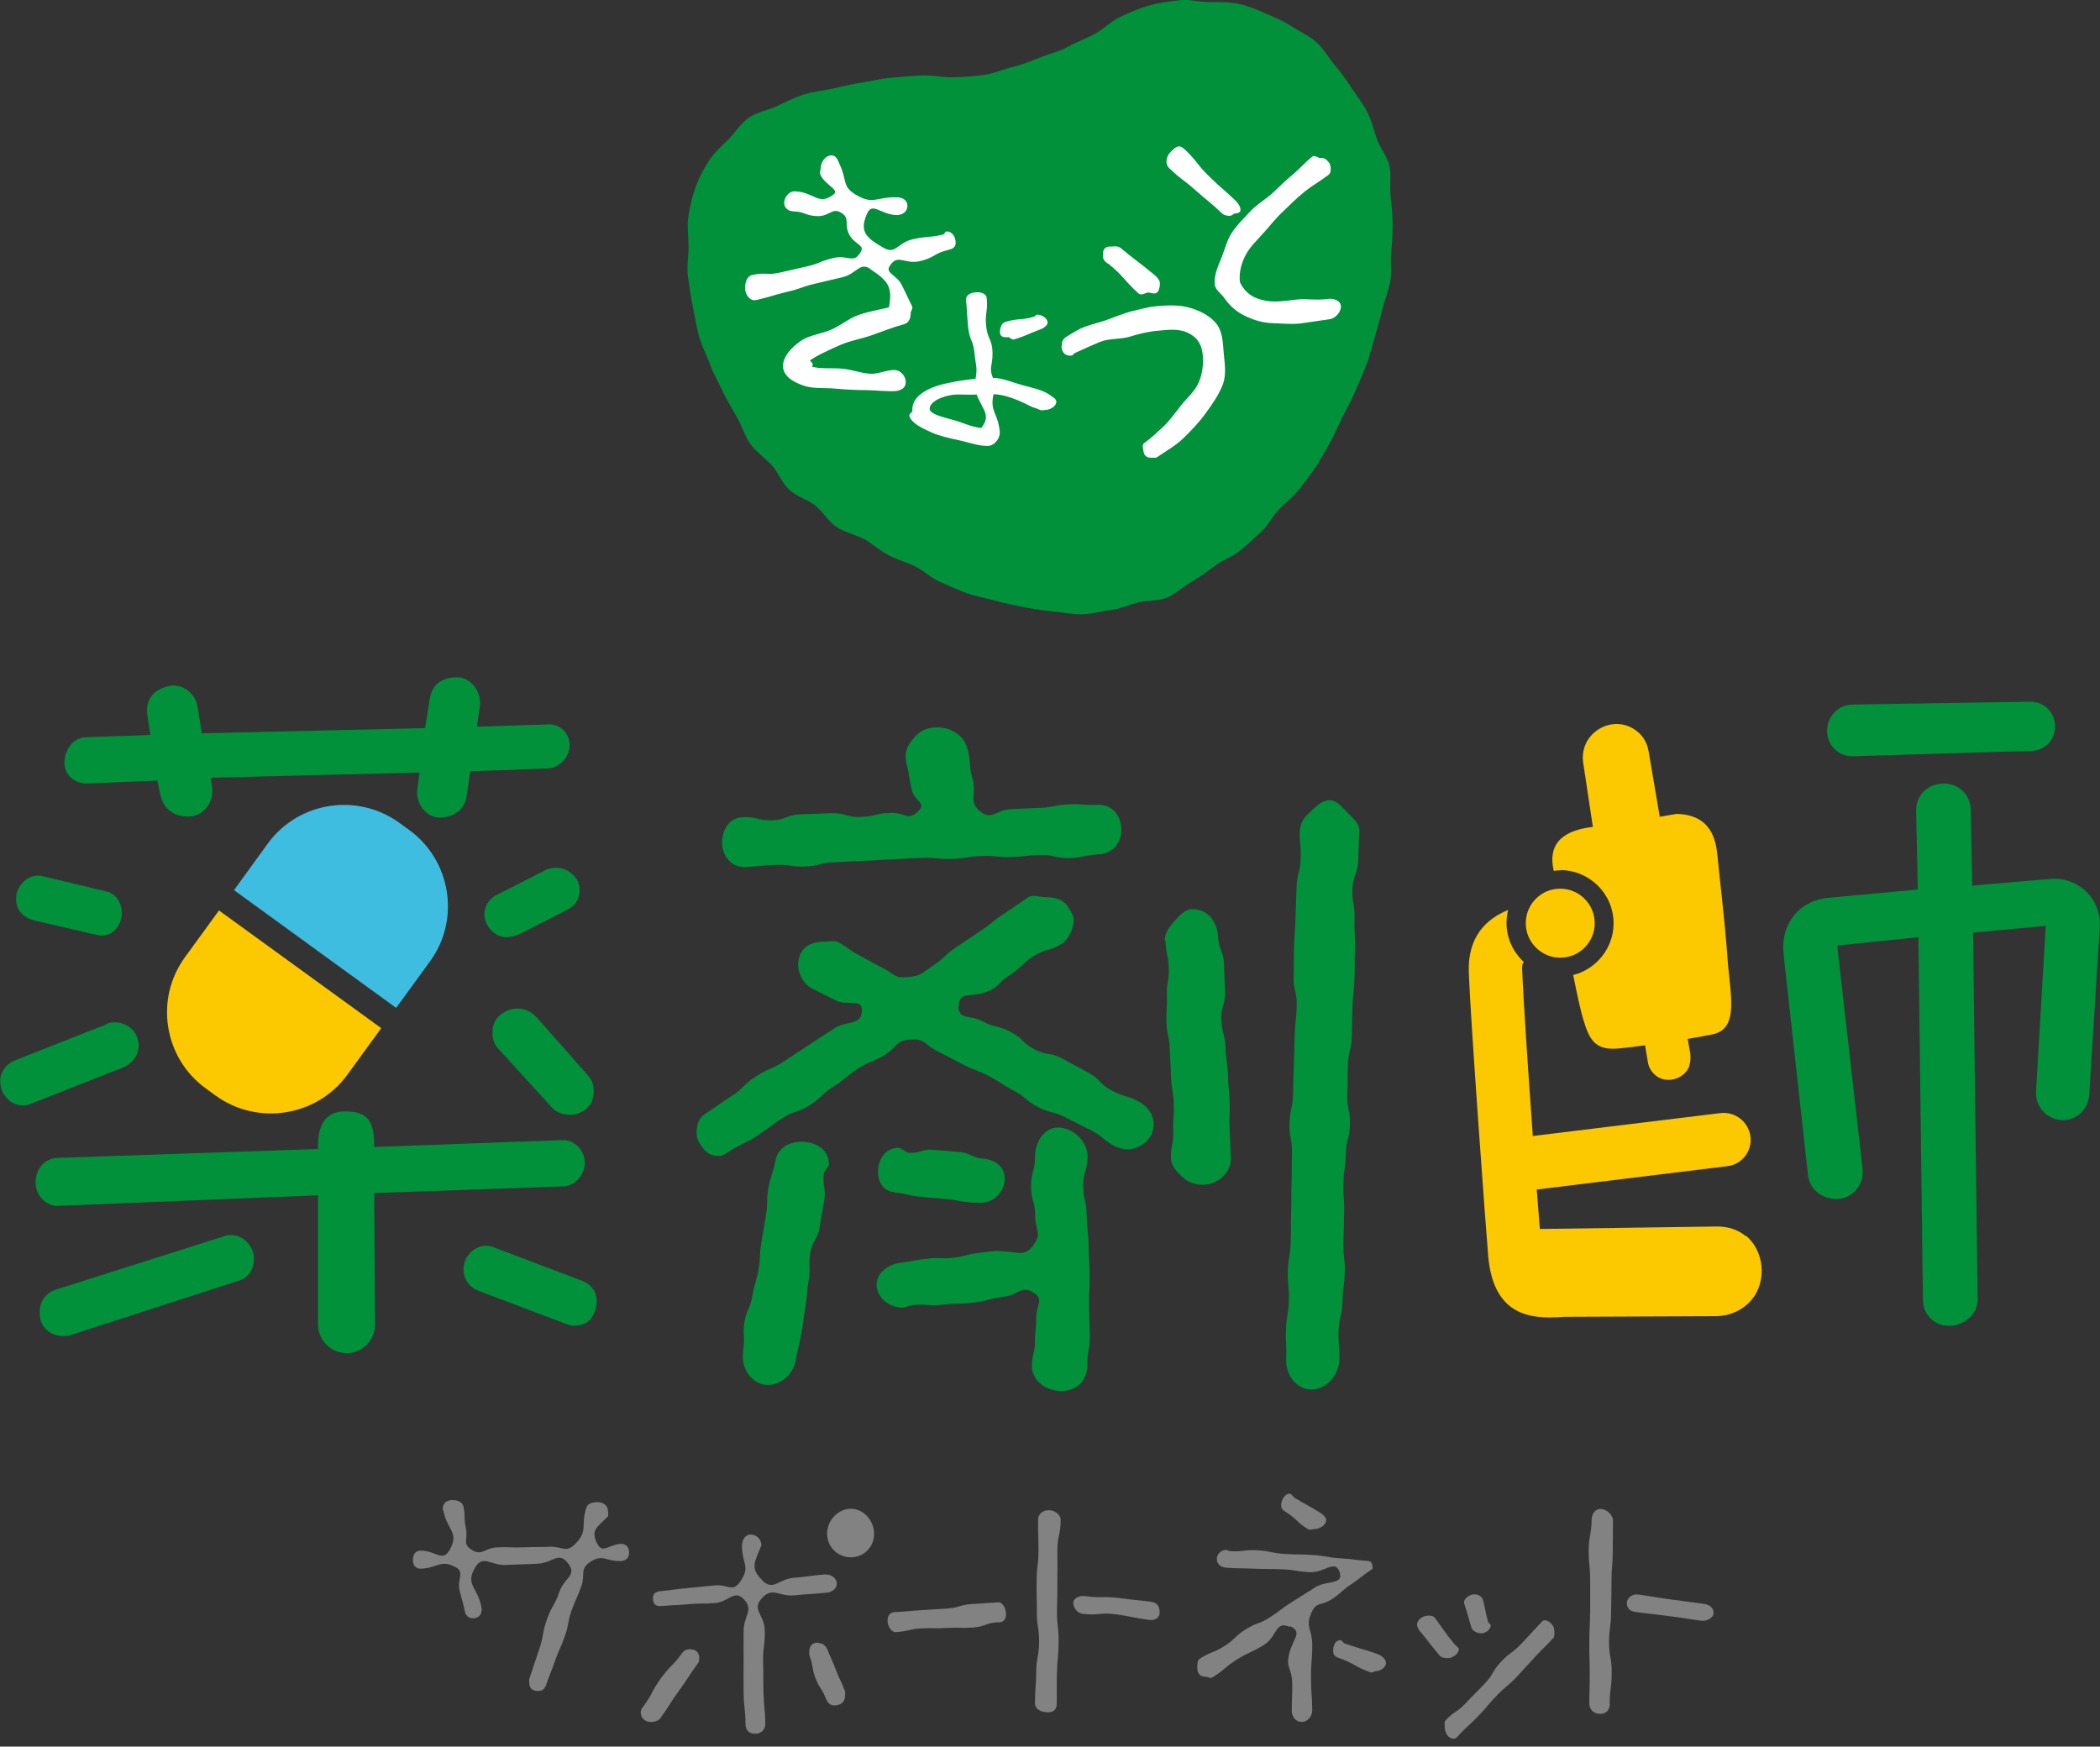 <svg width="220" height="183" viewBox="0 0 220 183" fill="none" xmlns="http://www.w3.org/2000/svg">
<rect x="0" y="0" width="220" height="183" fill="#333333" stroke="none"/>
<g clip-path="url(#clip0_90_57)">
<path d="M62.587 161.757C63.13 162.84 63.802 161.822 65.017 161.757C65.581 161.736 65.907 162.104 65.907 162.667C65.907 163.208 65.581 163.533 65.061 163.554C63.455 163.619 63.173 162.775 61.85 163.641C60.7 164.399 61.351 164.94 60.895 166.217C60.44 167.516 60.331 167.473 59.876 168.75C59.42 170.049 59.637 170.114 59.181 171.413C58.726 172.712 58.617 172.668 58.162 173.967C57.706 175.266 57.663 175.244 57.207 176.543C57.034 176.976 56.839 177.171 56.361 177.171C55.754 177.171 55.45 176.89 55.45 176.262C55.45 176.132 55.407 176.024 55.45 175.894C55.971 174.378 55.949 174.378 56.47 172.863C56.99 171.348 56.752 171.261 57.273 169.746C57.793 168.23 58.075 168.317 58.596 166.802C59.117 165.286 60.505 165.07 59.507 163.792C58.509 162.493 57.923 163.771 56.296 163.836C54.669 163.922 54.648 163.879 53.02 163.966C51.393 164.052 50.612 162.818 49.766 164.247C48.725 166.022 50.005 166.282 50.417 168.295C50.439 168.447 50.461 168.577 50.461 168.663C50.461 169.226 50.092 169.551 49.549 169.551C49.094 169.551 48.79 169.269 48.703 168.836C48.465 167.711 48.4 167.711 48.139 166.585C47.879 165.459 48.725 164.723 47.705 164.182C46.143 163.359 45.861 164.29 44.104 164.355C43.54 164.377 43.258 164.009 43.258 163.446C43.258 162.883 43.497 162.493 44.017 162.472C45.601 162.407 46.36 163.749 47.12 162.364C48.117 160.567 46.903 160.372 46.469 158.38C46.469 158.294 46.382 158.185 46.382 158.12C46.382 157.493 46.773 157.168 47.402 157.168C47.922 157.168 48.443 157.363 48.551 157.839C48.79 158.965 48.551 159.008 48.812 160.112C49.05 161.238 48.421 161.714 49.354 162.342C50.482 163.1 50.721 162.19 52.088 162.125C53.454 162.061 53.454 162.169 54.821 162.125C56.188 162.061 56.188 162.125 57.554 162.061C58.921 161.996 59.247 162.753 60.223 161.801C61.676 160.372 60.787 159.874 61.438 157.947C61.568 157.514 62.11 157.384 62.587 157.384C63.173 157.384 63.694 157.731 63.694 158.315C63.694 158.445 63.737 158.748 63.694 158.878C62.479 160.069 61.872 160.329 62.566 161.757H62.587Z" fill="#828282"/>
<path d="M73.261 173.707C73.261 173.946 73.239 174.14 73.088 174.314C72.068 175.721 72.133 175.764 71.113 177.171C70.094 178.578 70.18 178.643 69.161 180.05C68.966 180.31 68.553 180.418 68.185 180.418C67.577 180.418 67.122 180.029 67.122 179.379C67.122 179.141 67.273 178.946 67.425 178.751C68.445 177.366 68.228 177.214 69.248 175.829C70.267 174.443 70.463 174.573 71.46 173.209C71.677 172.906 71.916 172.798 72.285 172.798C72.892 172.798 73.261 173.145 73.261 173.729V173.707ZM79.856 165.589C81.028 166.737 81.548 165.438 83.175 165.308C84.802 165.178 84.802 165.091 86.429 164.961C86.972 164.918 87.666 165.286 87.666 165.936C87.666 166.455 87.124 166.823 86.646 166.866C84.954 167.04 84.954 166.975 83.262 167.148C81.57 167.321 80.962 166.195 79.813 167.451C78.706 168.642 80.073 169.161 80.116 170.785C80.16 172.408 79.921 172.43 79.943 174.054C79.986 175.699 79.943 175.699 79.986 177.323C80.03 178.968 80.138 178.946 80.181 180.592C80.181 181.219 79.748 181.652 79.097 181.652C78.446 181.652 78.099 181.241 78.099 180.635C78.099 179.011 77.925 179.011 77.904 177.409C77.882 175.786 77.904 175.786 77.904 174.162C77.882 172.538 77.904 172.538 77.904 170.915C77.882 169.291 79.032 168.707 77.904 167.538C76.927 166.52 76.363 167.819 74.953 167.949C73.543 168.079 73.543 167.949 72.133 168.079C70.723 168.209 70.723 168.144 69.334 168.274C68.792 168.317 68.401 168.144 68.401 167.473C68.401 166.975 68.662 166.78 69.161 166.715C70.593 166.585 70.593 166.52 72.003 166.39C73.435 166.26 73.435 166.239 74.866 166.109C76.298 165.979 76.754 166.888 77.556 165.697C78.641 164.117 77.752 163.901 77.73 161.996C77.73 161.411 78.012 160.783 78.641 160.783C79.27 160.783 79.748 161.26 79.769 161.909C79.032 163.706 78.576 164.312 79.856 165.568V165.589ZM85.735 172.149C86.169 172.149 86.494 172.408 86.668 172.798C87.102 173.902 87.167 173.881 87.579 174.985C87.991 176.089 88.1 176.045 88.512 177.171C88.599 177.366 88.512 177.604 88.512 177.777C88.512 178.405 87.948 178.687 87.384 178.687C86.928 178.687 86.69 178.362 86.516 177.95C86.082 176.846 85.865 176.933 85.431 175.829C85.019 174.725 85.236 174.638 84.824 173.534C84.781 173.404 84.781 173.274 84.781 173.101C84.781 172.43 85.063 172.105 85.735 172.105V172.149ZM91.571 160.697C91.571 162.082 90.508 163.165 89.141 163.165C87.774 163.165 86.646 162.082 86.646 160.697C86.646 159.311 87.796 158.077 89.141 158.077C90.486 158.077 91.571 159.333 91.571 160.697Z" fill="#828282"/>
<path d="M104.587 169.962C103.242 170.027 103.264 170.438 101.919 170.525C100.574 170.612 100.552 170.482 99.207 170.568C97.862 170.655 97.841 170.547 96.495 170.612C95.15 170.698 95.15 170.936 93.805 171.001C93.35 171.001 92.981 170.352 92.981 169.767C92.981 169.205 93.328 168.901 93.805 168.901C95.15 168.836 95.15 168.793 96.495 168.707C97.841 168.62 97.841 168.62 99.207 168.533C100.552 168.447 100.552 168.122 101.897 168.057C103.242 167.992 103.242 167.949 104.609 167.884C105.065 167.884 105.39 168.555 105.39 169.118C105.39 169.702 105.086 169.984 104.609 169.984L104.587 169.962Z" fill="#828282"/>
<path d="M110.705 178.47C110.705 179.12 110.401 179.401 109.751 179.401C109.1 179.401 108.427 179.098 108.427 178.448C108.427 176.846 108.536 176.846 108.557 175.244C108.557 173.642 108.839 173.642 108.861 172.04C108.861 170.438 108.601 170.438 108.622 168.836C108.622 167.234 108.579 167.234 108.601 165.633C108.601 164.031 108.796 164.031 108.796 162.429C108.796 160.827 108.731 160.827 108.753 159.225C108.753 158.64 109.23 158.229 109.859 158.229C110.488 158.229 111.117 158.662 111.117 159.246C111.117 160.848 110.77 160.848 110.77 162.429C110.77 164.031 110.792 164.031 110.77 165.633C110.77 167.234 110.77 167.234 110.727 168.815C110.727 170.417 110.922 170.417 110.9 172.019C110.9 173.621 110.77 173.621 110.727 175.223C110.683 176.825 110.727 176.825 110.705 178.427V178.47ZM120.381 169.724C118.645 169.486 118.645 169.378 116.91 169.14C115.174 168.901 115.109 169.313 113.373 169.075C112.831 168.988 112.441 168.425 112.441 167.949C112.441 167.408 113.135 167.148 113.721 167.234C115.434 167.473 115.478 167.213 117.213 167.429C118.927 167.667 118.949 167.603 120.663 167.841C121.292 167.927 121.487 168.425 121.487 168.966C121.487 169.508 120.966 169.811 120.381 169.724Z" fill="#828282"/>
<path d="M168.65 178.492C168.65 179.141 168.281 179.574 167.63 179.574C166.98 179.574 166.502 179.12 166.502 178.47C166.502 176.868 166.546 176.868 166.546 175.266C166.546 173.664 166.481 173.664 166.502 172.062C166.502 170.46 166.567 170.46 166.589 168.88C166.589 167.278 166.589 167.278 166.589 165.676C166.589 164.074 166.437 164.074 166.437 162.472C166.437 160.87 166.719 160.87 166.741 159.268C166.741 158.683 167.066 158.099 167.674 158.099C168.281 158.099 168.975 158.705 168.975 159.29C168.975 160.892 168.975 160.892 168.954 162.472C168.954 164.074 168.824 164.074 168.824 165.676C168.824 167.278 168.802 167.278 168.78 168.858C168.78 170.46 168.585 170.46 168.563 172.062C168.563 173.664 168.867 173.664 168.845 175.266C168.845 176.868 168.65 176.868 168.628 178.47L168.65 178.492ZM178.239 169.811C176.503 169.573 176.503 169.529 174.746 169.313C173.011 169.075 172.989 169.118 171.253 168.88C170.711 168.793 170.429 168.447 170.429 167.971C170.429 167.429 171.015 166.975 171.6 167.061C173.314 167.299 173.314 167.343 175.028 167.581C176.742 167.819 176.742 167.797 178.477 168.036C179.107 168.122 179.519 168.468 179.519 168.988C179.519 169.508 178.781 169.897 178.217 169.811H178.239Z" fill="#828282"/>
<path d="M135.068 170.438C133.592 169.789 133.809 171.456 132.443 172.322C131.076 173.188 130.967 173.015 129.601 173.859C128.234 174.725 128.364 174.92 126.997 175.764C126.802 175.894 126.498 175.677 126.281 175.677C125.761 175.677 125.435 175.353 125.435 174.811C125.435 174.465 125.392 173.967 125.717 173.772C126.911 173.015 127.062 173.231 128.256 172.473C129.449 171.716 129.297 171.478 130.49 170.72C131.683 169.962 131.857 170.222 133.05 169.443C134.243 168.685 134.178 168.577 135.393 167.819C136.586 167.061 136.586 167.061 137.801 166.304C138.994 165.546 140.795 166.087 140.339 164.723C139.884 163.316 138.734 164.81 137.259 164.723C135.783 164.658 135.783 164.485 134.308 164.42C132.833 164.355 132.833 164.42 131.336 164.355C129.861 164.29 129.861 164.355 128.364 164.247C127.822 164.16 127.475 163.836 127.475 163.316C127.475 162.84 127.93 162.385 128.473 162.385C128.516 162.385 128.689 162.493 128.82 162.515C130.273 162.623 130.295 162.342 131.748 162.429C133.202 162.515 133.18 162.732 134.634 162.818C136.087 162.905 136.087 162.818 137.541 162.926C138.994 163.013 138.994 163.186 140.448 163.273C141.901 163.359 141.901 163.446 143.355 163.554C143.68 163.598 143.789 163.836 143.789 164.225C143.789 164.399 143.789 164.399 143.658 164.463C142.595 165.178 142.639 165.264 141.576 165.979C140.491 166.693 140.6 166.845 139.515 167.559C138.43 168.274 137.909 167.776 137.389 168.966C136.716 170.525 137.476 170.655 137.476 172.365C137.476 174.075 137.324 174.075 137.345 175.786C137.345 177.496 137.454 177.496 137.476 179.206C137.476 179.834 136.977 180.418 136.369 180.418C135.762 180.418 135.328 179.877 135.328 179.249C135.328 177.777 135.393 177.777 135.371 176.305C135.35 174.833 134.699 174.747 135.046 173.318C135.415 171.716 136.521 171.001 135.176 170.395L135.068 170.438ZM138.257 158.467C138.56 158.662 138.929 158.943 138.929 159.268C138.929 159.787 138.257 160.199 137.736 160.199C137.541 160.199 137.215 160.35 136.998 160.199C135.718 159.398 135.892 159.138 134.612 158.359C134.308 158.164 134.221 157.991 134.221 157.687C134.221 157.146 134.612 156.497 135.111 156.497C135.306 156.497 135.436 156.822 135.632 156.93C136.933 157.731 136.977 157.666 138.257 158.467ZM144.288 173.296C144.83 173.491 145.199 173.881 145.199 174.249C145.199 174.66 144.656 175.093 144.136 175.093C144.006 175.093 143.789 175.266 143.658 175.244C141.901 174.638 142.01 174.335 140.252 173.707C139.84 173.577 139.667 173.361 139.667 172.971C139.667 172.365 139.884 171.846 140.469 171.846C140.578 171.846 140.73 172.149 140.816 172.17C142.53 172.776 142.552 172.69 144.266 173.274L144.288 173.296Z" fill="#828282"/>
<path d="M152.401 172.279C152.553 172.473 152.835 172.625 152.835 172.798C152.835 173.274 152.162 173.729 151.685 173.729C151.425 173.729 151.034 173.686 150.861 173.513C149.754 172.192 149.798 172.149 148.691 170.828C148.583 170.677 148.453 170.395 148.453 170.222C148.453 169.681 149.104 169.269 149.624 169.269C149.885 169.269 150.188 169.313 150.318 169.508C151.36 170.893 151.295 170.958 152.401 172.3V172.279ZM161.274 170.2C161.426 170.049 161.556 169.767 161.816 169.767C162.359 169.767 162.836 170.352 162.836 170.871C162.836 171.11 162.879 171.456 162.728 171.629C161.773 172.647 161.73 172.625 160.775 173.642C159.821 174.66 159.842 174.682 158.866 175.721C157.89 176.738 157.781 176.63 156.805 177.647C155.829 178.665 155.894 178.73 154.918 179.747C153.941 180.765 153.876 180.7 152.9 181.717C152.727 181.912 152.531 182.172 152.293 182.172C151.75 182.172 151.36 181.566 151.36 181.025C151.36 180.786 151.273 180.44 151.425 180.267C152.379 179.249 152.596 179.466 153.573 178.427C154.527 177.409 154.571 177.431 155.525 176.413C156.501 175.396 156.263 175.179 157.217 174.14C158.193 173.101 158.367 173.274 159.343 172.257C160.319 171.239 160.298 171.218 161.274 170.179V170.2ZM155.937 170.027C155.937 170.027 156.176 170.2 156.176 170.265C156.176 170.763 155.612 171.131 155.178 171.131C154.831 171.131 154.267 170.915 154.158 170.547C153.79 169.356 153.833 169.356 153.442 168.165C153.421 168.122 153.377 167.971 153.377 167.884C153.377 167.429 154.028 167.04 154.484 167.04C154.831 167.04 155.243 167.256 155.352 167.603C155.677 168.815 155.568 168.836 155.937 170.049V170.027Z" fill="#828282"/>
<path d="M100.4 105.385C100.4 106.9 101.615 106.294 102.982 107.03C104.327 107.744 104.522 107.398 105.867 108.112C107.212 108.827 107.017 109.217 108.362 109.931C109.707 110.645 109.946 110.191 111.312 110.927C112.658 111.641 112.658 111.663 114.003 112.377C115.348 113.092 115.109 113.546 116.476 114.261C117.821 114.975 117.973 114.715 119.339 115.43C120.207 115.906 120.858 116.815 120.858 117.681C120.858 118.071 120.793 118.612 120.554 119.002C120.077 119.868 118.971 120.43 118.124 120.43C117.734 120.43 117.17 120.279 116.866 120.127C115.521 119.435 115.673 119.153 114.328 118.439C112.983 117.746 112.961 117.768 111.616 117.075C110.271 116.361 110.098 116.707 108.753 115.993C107.408 115.278 107.559 114.997 106.214 114.282C104.869 113.568 104.934 113.438 103.589 112.745C102.244 112.031 102.158 112.204 100.813 111.49C99.468 110.775 99.446 110.797 98.101 110.083C96.756 109.368 96.929 108.827 95.411 108.913C93.827 109 94.109 109.606 92.764 110.472C91.419 111.338 91.267 111.078 89.922 111.944C88.577 112.81 88.686 112.962 87.341 113.828C85.996 114.694 86.169 114.932 84.824 115.798C83.479 116.664 83.24 116.296 81.917 117.183C80.572 118.049 80.637 118.157 79.292 119.023C77.947 119.889 77.838 119.716 76.493 120.582C76.016 120.885 75.712 121.123 75.235 121.123C74.367 121.123 73.847 120.669 73.37 119.889C73.044 119.413 72.979 119.088 72.979 118.634C72.979 117.768 73.239 117.075 73.999 116.62C75.344 115.754 75.322 115.689 76.667 114.824C78.012 113.936 77.838 113.654 79.183 112.789C80.528 111.901 80.68 112.139 82.025 111.273C83.371 110.386 83.371 110.386 84.716 109.498C85.612 108.906 86.516 108.322 87.427 107.744C88.772 106.857 90.182 107.528 90.291 105.926C90.399 104.54 88.751 105.45 87.514 104.8C86.278 104.151 86.256 104.194 85.019 103.545C84.151 103.068 83.609 101.986 83.609 101.055C83.609 100.665 83.739 100.103 83.978 99.713C84.52 98.847 85.54 98.652 86.473 98.652C86.95 98.652 87.449 98.501 87.84 98.739C89.033 99.388 88.946 99.54 90.161 100.168C91.376 100.817 91.354 100.839 92.569 101.466C93.784 102.116 93.653 102.484 95.02 102.376C96.561 102.246 96.474 102.008 97.754 101.163C99.034 100.319 98.882 100.103 100.162 99.258C101.442 98.414 101.42 98.392 102.7 97.548C103.98 96.704 103.893 96.574 105.195 95.73C106.496 94.885 106.453 94.842 107.733 93.998C108.21 93.695 108.926 93.998 109.468 93.998C110.315 93.998 111.269 94.128 111.811 94.907C112.115 95.383 112.484 95.903 112.484 96.357C112.484 97.223 111.985 98.414 111.204 98.89C109.881 99.734 109.62 99.323 108.297 100.168C106.974 101.012 107.147 101.293 105.824 102.138C104.501 102.982 104.674 103.48 103.199 103.978C101.572 104.54 100.444 103.848 100.465 105.428L100.4 105.385ZM78.099 90.837C76.689 90.924 75.647 89.733 75.647 88.304C75.647 86.875 76.428 85.706 77.773 85.62C79.314 85.555 79.335 85.988 80.876 85.945C82.416 85.879 82.416 85.36 83.956 85.317C85.496 85.252 85.496 85.273 87.037 85.208C88.577 85.144 88.599 85.641 90.161 85.598C91.723 85.533 91.701 85.23 93.263 85.165C94.825 85.1 95.129 86.074 96.213 84.97C97.103 84.083 95.801 83.974 95.519 82.762C95.216 81.55 95.346 81.528 95.042 80.316C94.955 79.991 94.868 79.493 94.868 79.255C94.868 78.302 95.454 77.61 95.996 77.047C96.539 76.506 97.233 76.203 98.209 76.203C99.533 76.203 100.921 76.982 101.312 78.302C101.767 79.926 101.442 80.013 101.897 81.636C102.353 83.26 101.398 83.996 102.722 85.035C103.915 85.988 104.37 84.84 105.889 84.775C107.408 84.71 107.408 84.71 108.926 84.645C110.445 84.581 110.445 84.343 111.963 84.278C113.482 84.213 113.504 84.386 115.022 84.321C116.432 84.234 117.474 85.425 117.474 86.897C117.474 88.304 116.606 89.43 115.109 89.516C113.569 89.581 113.59 89.863 112.05 89.906C110.51 89.949 110.488 89.538 108.948 89.581C107.408 89.625 107.408 89.755 105.889 89.798C104.349 89.841 104.349 89.625 102.808 89.69C101.268 89.733 101.268 89.949 99.728 89.993C98.188 90.036 98.188 89.841 96.647 89.885C95.107 89.928 95.107 89.971 93.567 90.036C92.026 90.079 92.026 90.144 90.486 90.188C88.946 90.231 88.946 90.296 87.406 90.339C85.865 90.382 85.865 90.729 84.325 90.794C82.785 90.837 82.763 90.556 81.223 90.621C79.683 90.664 79.683 90.772 78.142 90.837H78.099ZM81.223 121.686C81.461 120.279 82.655 119.629 83.978 119.629C85.475 119.629 86.841 120.43 86.841 121.989C86.841 122.227 86.321 122.747 86.321 122.898C86.104 124.306 86.581 124.392 86.343 125.778C86.104 127.185 86.104 127.185 85.865 128.57C85.627 129.977 85.128 129.891 84.889 131.298C84.65 132.705 84.954 132.748 84.716 134.156C84.477 135.563 84.607 135.584 84.368 136.992C84.13 138.399 84.195 138.399 83.934 139.806C83.696 141.213 83.587 141.191 83.349 142.599C83.11 143.941 81.83 145.11 80.442 145.11C78.945 145.11 77.817 143.659 77.817 142.166C77.817 142.014 77.86 141.559 77.86 141.408C78.099 140.001 77.752 139.936 77.99 138.529C78.229 137.121 78.576 137.186 78.815 135.779C79.053 134.372 79.227 134.394 79.466 132.987C79.704 131.579 79.531 131.558 79.769 130.151C80.008 128.743 80.008 128.743 80.246 127.315C80.485 125.908 80.246 125.864 80.507 124.457C80.746 123.05 80.962 123.072 81.223 121.664V121.686ZM93.719 124.912C92.547 124.825 91.983 123.873 91.983 122.79C91.983 121.448 92.786 120.257 94.109 120.257C94.348 120.257 95.042 120.777 95.194 120.777C96.495 120.863 96.539 120.366 97.84 120.474C99.142 120.582 99.142 120.582 100.465 120.69C101.767 120.799 101.724 121.296 103.047 121.405C104.24 121.491 105.26 122.271 105.26 123.44C105.26 124.782 104.175 126.016 102.83 126.016C102.613 126.016 101.941 125.994 101.702 125.994C100.379 125.864 100.379 125.756 99.055 125.626C97.71 125.496 97.71 125.518 96.387 125.388C95.042 125.258 95.064 125.063 93.74 124.955L93.719 124.912ZM108.232 130.454C109.208 129.263 108.449 128.917 108.449 127.38C108.449 125.843 108.015 125.843 108.015 124.306C108.015 122.769 108.427 122.769 108.427 121.231C108.427 119.673 109.36 118.136 110.835 118.136C112.397 118.136 113.937 119.565 113.937 121.145C113.937 122.704 113.46 122.704 113.482 124.262C113.504 125.821 113.829 125.821 113.851 127.38C113.872 128.938 114.024 128.938 114.046 130.497C114.068 132.056 114.133 132.056 114.154 133.614C114.176 135.173 114.068 135.173 114.089 136.732C114.111 138.29 114.133 138.29 114.176 139.871C114.198 141.43 113.894 141.429 113.916 143.01C113.916 144.59 112.853 145.738 111.204 145.738C109.555 145.738 108.102 144.655 108.102 143.096C108.102 141.841 108.427 141.841 108.427 140.564C108.427 139.286 108.579 139.286 108.557 138.031C108.557 136.753 109.382 136.191 108.34 135.476C107.017 134.589 106.735 135.671 105.151 135.866C103.568 136.061 103.589 136.299 102.006 136.472C100.422 136.667 100.4 136.515 98.795 136.688C97.211 136.883 97.168 136.58 95.584 136.753C95.281 136.753 94.825 137.013 94.586 137.013C93.176 137.013 91.831 135.974 91.831 134.567C91.831 133.398 93.046 132.467 94.304 132.315C95.693 132.142 95.693 132.034 97.081 131.883C98.47 131.709 98.491 131.926 99.901 131.774C101.29 131.601 101.268 131.406 102.678 131.255C104.067 131.082 104.045 131.017 105.433 131.125C106.93 131.255 107.364 131.579 108.254 130.497L108.232 130.454ZM122.029 98.587C121.986 97.764 122.485 97.137 123.006 96.552C123.526 95.968 124.112 95.253 124.936 95.253C126.52 95.253 127.518 96.552 127.605 98.111C127.67 99.561 128.169 99.54 128.234 100.99C128.277 102.441 128.277 102.441 128.342 103.891C128.386 105.341 127.887 105.363 127.952 106.814C127.995 108.264 128.321 108.242 128.386 109.693C128.429 111.143 128.581 111.143 128.646 112.572C128.689 114.023 128.755 114.023 128.82 115.473C128.863 116.923 128.755 116.923 128.82 118.374C128.885 119.824 128.885 119.824 128.95 121.275C129.037 122.833 127.583 124.132 126.021 124.132C125.197 124.132 124.524 123.894 123.96 123.396C123.418 122.898 122.724 122.271 122.68 121.426C122.615 119.998 122.962 119.976 122.919 118.547C122.854 117.118 123.027 117.118 122.962 115.689C122.919 114.261 122.724 114.261 122.68 112.832C122.637 111.403 122.615 111.403 122.55 109.974C122.507 108.545 122.246 108.545 122.203 107.138C122.16 105.71 122.29 105.71 122.246 104.281C122.181 102.852 122.507 102.83 122.442 101.401C122.376 99.973 122.16 99.973 122.094 98.544L122.029 98.587ZM136.217 86.832C136.261 86.031 136.781 85.49 137.345 84.992C137.888 84.494 138.474 83.844 139.298 83.844C140.057 83.844 140.6 84.559 141.142 85.122C141.663 85.663 142.444 86.248 142.4 87.027C142.371 88.052 142.335 89.076 142.292 90.101C142.248 91.638 141.749 91.616 141.684 93.153C141.641 94.69 141.945 94.712 141.901 96.249C141.858 97.786 141.988 97.786 141.945 99.345C141.901 100.882 141.945 100.882 141.901 102.419C141.858 103.956 141.749 103.956 141.684 105.493C141.641 107.03 141.663 107.03 141.619 108.567C141.576 110.104 141.25 110.104 141.207 111.641C141.164 113.178 141.207 113.178 141.142 114.715C141.098 116.252 141.467 116.274 141.424 117.811C141.381 119.348 141.033 119.348 140.99 120.885C140.947 122.422 140.795 122.422 140.73 123.959C140.686 125.496 140.86 125.518 140.816 127.055C140.773 128.592 140.795 128.592 140.73 130.151C140.686 131.688 140.925 131.709 140.882 133.246C140.838 134.783 140.686 134.783 140.643 136.342C140.6 137.901 140.296 137.879 140.231 139.438C140.187 140.997 140.361 140.997 140.318 142.534C140.231 144.092 138.951 145.586 137.389 145.586C135.827 145.586 134.677 144.027 134.742 142.447C134.807 140.91 134.677 140.91 134.72 139.351C134.764 137.814 134.981 137.814 135.024 136.277C135.068 134.74 134.872 134.718 134.916 133.181C134.959 131.644 135.176 131.644 135.219 130.107C135.263 128.57 135.219 128.57 135.263 127.012C135.306 125.475 135.263 125.475 135.306 123.916C135.35 122.379 135.306 122.379 135.35 120.82C135.393 119.283 135.046 119.261 135.089 117.724C135.133 116.187 135.415 116.187 135.458 114.65C135.501 113.113 135.48 113.113 135.545 111.576C135.574 110.552 135.603 109.52 135.632 108.481C135.675 106.943 135.805 106.943 135.849 105.406C135.892 103.869 135.48 103.848 135.523 102.311C135.567 100.774 135.523 100.752 135.567 99.215C135.61 97.678 135.675 97.678 135.718 96.119C135.762 94.561 135.783 94.561 135.827 93.023C135.87 91.465 136.217 91.487 136.261 89.928C136.304 88.369 136.109 88.369 136.174 86.832H136.217Z" fill="#00913A"/>
<path d="M23.538 129.48C23.777 129.415 24.015 129.415 24.319 129.415C25.252 129.415 26.206 130.194 26.51 131.211C26.597 131.45 26.597 131.688 26.597 131.991C26.597 132.922 26.055 133.874 25.035 134.177L7.376 139.892C7.137 139.979 6.834 139.979 6.595 139.979C5.575 139.979 4.621 139.438 4.252 138.334C4.165 138.117 4.165 137.641 4.165 137.403C4.165 136.385 4.794 135.455 5.814 135.13L23.56 129.501L23.538 129.48ZM39.201 119.846V120.171L58.9 119.456C60.158 119.37 61.264 120.539 61.264 121.794C61.264 123.05 60.31 124.219 59.073 124.306L39.201 124.998L39.288 138.788C39.288 140.434 37.943 141.776 36.316 141.776C34.689 141.776 33.322 140.434 33.322 138.788V125.236L6.096 126.341C4.838 126.427 3.731 125.236 3.731 123.916C3.731 122.422 4.686 121.405 5.944 121.318L33.322 120.387V119.998C33.322 117.919 34.081 116.447 36.099 116.447C38.117 116.447 39.201 117.053 39.201 119.846ZM61.026 134.199C61.98 134.589 62.522 135.368 62.522 136.385C62.522 136.688 62.371 137.316 62.219 137.641C61.741 138.594 61.112 138.897 60.093 138.897C59.854 138.897 59.55 138.81 59.16 138.659L50.048 135.216C49.115 134.827 48.551 133.961 48.551 132.943C48.551 132.705 48.638 132.402 48.703 132.164C49.094 131.146 49.962 130.519 50.981 130.519C51.307 130.519 51.697 130.692 51.914 130.757L61.004 134.199H61.026Z" fill="#00913A"/>
<path d="M16.444 81.788L9.09 82.091C7.745 82.091 6.747 81.16 6.747 79.904C6.747 78.584 7.68 77.242 9.025 77.242L15.75 77.004L15.446 74.969C15.208 73.626 15.837 72.457 17.247 72.003C17.485 71.916 17.876 71.83 18.18 71.83C19.351 71.83 20.457 72.696 20.696 74.016L21.152 76.83L44.538 76.289L45.015 73.237C45.254 71.743 46.273 70.964 47.922 70.964C49.398 70.964 50.504 72.609 50.265 74.016L49.962 76.138L57.403 75.9C58.661 75.813 59.681 76.83 59.681 78.086C59.681 79.255 58.661 80.424 57.489 80.511L49.267 80.814L48.877 83.477C48.638 84.884 47.467 85.663 46.057 85.663C44.647 85.663 43.54 84.169 43.714 82.762L43.952 80.944L22.063 81.485L22.215 82.416C22.453 83.909 21.434 85.555 19.698 85.555C18.201 85.555 17.117 84.775 16.791 83.217L16.466 81.723L16.444 81.788Z" fill="#00913A"/>
<path d="M11.151 107.268C11.541 107.117 11.78 107.117 12.084 107.117C13.017 107.117 14.058 107.744 14.361 108.675C14.448 108.978 14.535 109.217 14.535 109.541C14.535 110.472 13.906 111.403 12.973 111.814L3.406 115.581C3.015 115.733 2.777 115.819 2.451 115.819C1.519 115.819 0.738 115.343 0.26 114.412C0.108 114.109 0.022 113.546 0.022 113.243C0.022 112.312 0.651 111.446 1.67 111.057L11.172 107.312L11.151 107.268Z" fill="#00913A"/>
<path d="M3.428 96.379C2.408 96.141 1.692 95.275 1.692 94.257C1.692 94.019 1.692 93.781 1.757 93.543C2.083 92.526 2.929 91.746 3.97 91.746C4.122 91.746 4.274 91.746 4.599 91.833L11.194 93.413C12.149 93.651 12.756 94.604 12.756 95.6C12.756 96.942 11.888 98.024 10.63 98.024C10.392 98.024 10.088 97.938 9.762 97.873L3.406 96.401L3.428 96.379Z" fill="#00913A"/>
<path d="M54.517 97.808C54.127 98.046 53.411 98.198 53.02 98.198C51.914 98.198 50.742 97.093 50.742 95.773C50.742 94.993 51.22 94.214 51.914 93.825L57.034 91.227C57.424 90.989 57.815 90.924 58.292 90.924C59.073 90.924 59.854 91.313 60.418 92.114C60.657 92.504 60.722 92.894 60.722 93.283C60.722 94.063 60.331 94.864 59.55 95.253L54.517 97.829V97.808Z" fill="#00913A"/>
<path d="M61.568 112.659C62.045 113.113 62.197 113.741 62.197 114.369C62.197 115.062 61.958 115.711 61.416 116.166C60.852 116.642 60.31 116.794 59.681 116.794C58.965 116.794 58.27 116.555 57.793 116.014L52.218 109.888C51.74 109.433 51.589 108.784 51.589 108.177C51.589 107.485 51.827 106.77 52.456 106.294C52.999 105.904 53.541 105.666 54.192 105.666C54.973 105.666 55.667 105.991 56.231 106.597L61.568 112.637V112.659Z" fill="#00913A"/>
<path d="M22.931 95.405L19.373 100.297C16.184 104.67 17.16 110.862 21.564 114.044L22.605 114.802C26.988 117.963 33.192 116.988 36.381 112.615L39.939 107.723L22.931 95.383V95.405Z" fill="#FCC800"/>
<path d="M42.868 86.962L41.826 86.204C37.422 83.022 31.239 83.996 28.05 88.391L24.514 93.262L41.501 105.601L45.059 100.709C48.248 96.336 47.25 90.144 42.868 86.962Z" fill="#3FBDE0"/>
<path d="M206.658 92.785L214.967 92.071H215.271C217.874 92.071 219.978 94.192 219.978 96.769V97.072L218.872 114.694C218.785 116.166 217.614 117.356 216.117 117.356C214.555 117.356 213.297 116.101 213.297 114.542V114.391L214.316 97.007L206.701 97.721L207.179 136.169C207.179 137.749 205.682 138.918 204.207 138.918C202.645 138.918 201.452 137.749 201.452 136.169L200.974 98.198L192.47 99.063L195.139 122.552V122.877C195.139 124.37 193.88 125.626 192.383 125.626C190.886 125.626 189.563 124.609 189.411 123.115L186.895 100.406C186.895 100.254 186.808 99.626 186.808 99.237C186.808 96.487 188.695 94.301 191.602 94.063L200.909 93.197L200.736 84.905C200.736 83.26 201.994 82.091 203.643 82.091C205.291 82.091 206.463 83.347 206.463 84.905L206.615 92.807L206.658 92.785ZM194.227 79.233C192.579 79.32 191.407 78.064 191.407 76.571C191.407 75.077 192.579 73.821 194.076 73.821L212.711 73.518C214.121 73.518 215.292 74.622 215.292 76.094C215.292 77.567 214.186 78.671 212.776 78.671L194.206 79.233H194.227Z" fill="#00913A"/>
<path d="M182.903 129.523C182.1 128.852 181.037 128.484 179.822 128.505L161.317 128.765C161.231 127.639 161.122 126.232 160.992 124.63L180.951 122.184C182.491 122.011 183.576 120.604 183.38 119.067C183.185 117.551 181.797 116.447 180.256 116.62L160.58 119.023C160.081 112.096 159.56 104.346 159.473 101.726C159.452 101.337 159.43 101.033 159.647 100.795C158.541 99.778 157.825 98.327 157.825 96.704C157.825 96.228 157.89 95.773 157.998 95.34C155.764 96.249 153.724 98.089 153.876 101.921C154.05 106.814 155.72 129.566 155.916 131.709C156.436 137.273 159.669 138.031 162.337 138.031C162.923 138.031 163.465 137.987 163.942 137.966C164.007 137.966 164.073 137.966 164.138 137.966L179.844 137.901C181.254 137.858 182.599 137.273 183.532 136.147C185.116 134.221 184.834 131.06 182.903 129.458V129.523Z" fill="#FCC800"/>
<path d="M163.443 100.341C165.461 100.341 167.066 98.717 167.066 96.725C167.066 94.734 165.439 93.11 163.443 93.11C161.448 93.11 159.842 94.734 159.842 96.725C159.842 98.717 161.469 100.341 163.443 100.341Z" fill="#FCC800"/>
<path d="M163.443 91.162C166.524 91.162 169.041 93.651 169.041 96.747C169.041 99.345 167.218 101.553 164.81 102.159C165.222 104.216 165.613 105.991 165.873 106.835C166.546 109.108 167.218 110.083 169.648 109.844C170.516 109.758 171.427 109.65 172.338 109.52L172.663 111.446C172.837 112.182 173.423 112.832 174.139 113.048C175.354 113.416 176.677 112.659 176.981 111.663C177.089 111.295 177.154 110.624 177.046 110.191L176.807 108.849C177.848 108.675 178.759 108.502 179.41 108.372C182.296 107.766 181.211 104.108 180.951 100.059C180.69 96.422 180.105 91.595 179.931 89.733C179.757 87.871 179.215 85.382 175.657 85.273C175.657 85.273 174.941 85.403 173.878 85.576L172.707 78.692C172.533 77.653 171.969 76.874 171.123 76.354C169.431 75.315 167.283 75.986 166.307 77.588C165.895 78.281 165.743 79.103 165.851 79.861L166.871 86.637C166.871 86.637 166.654 86.68 166.546 86.68C161.99 87.33 162.554 90.144 162.771 91.248C163.031 91.205 163.27 91.183 163.53 91.183L163.443 91.162Z" fill="#FCC800"/>
<path d="M90.508 56.502C89.662 56.005 88.534 55.81 87.623 55.204C86.776 54.641 86.234 53.602 85.388 52.952C84.585 52.324 83.457 52.043 82.676 51.307C81.939 50.614 81.548 49.532 80.832 48.731C80.16 47.973 79.227 47.389 78.598 46.501C78.012 45.678 77.73 44.617 77.188 43.687C76.689 42.821 76.146 41.933 75.691 40.959C75.279 40.05 74.715 39.141 74.367 38.123C74.02 37.17 73.5 36.24 73.218 35.179C72.957 34.205 72.784 33.166 72.567 32.083C72.372 31.087 72.22 30.048 72.068 28.966C71.916 27.883 72.155 26.823 72.133 25.827C72.133 24.723 71.959 23.683 72.111 22.709C72.263 21.627 72.523 20.609 72.849 19.678C73.196 18.661 73.695 17.752 74.237 16.886C74.801 15.998 75.582 15.327 76.32 14.591C77.058 13.855 77.6 12.902 78.468 12.318C79.314 11.755 80.398 11.56 81.375 11.127C82.308 10.694 83.219 10.218 84.238 9.893C85.215 9.59 86.256 9.504 87.297 9.266C88.295 9.049 89.315 8.789 90.356 8.638C91.376 8.486 92.395 8.205 93.437 8.14C94.478 8.053 95.519 7.945 96.561 7.902C97.602 7.858 98.665 8.097 99.684 8.097C100.834 8.097 101.897 7.988 102.873 7.88C104.023 7.75 105 7.274 105.954 7.057C107.06 6.776 108.015 6.408 108.926 6.04C109.946 5.629 110.987 5.39 111.898 4.893C112.831 4.373 113.829 4.027 114.762 3.507C115.673 3.009 116.432 2.187 117.43 1.732C118.341 1.321 119.339 0.866 120.424 0.563C121.379 0.303 122.442 0.152 123.591 0.022C124.568 -0.108 125.652 0.238 126.802 0.216C127.8 0.216 128.798 0.195 129.796 0.411C130.772 0.628 131.683 0.996 132.638 1.429C133.549 1.818 134.46 2.208 135.328 2.771C136.152 3.312 137.128 3.724 137.909 4.416C138.647 5.087 139.146 6.018 139.819 6.798C140.469 7.555 141.033 8.378 141.597 9.222C142.14 10.045 142.791 10.846 143.246 11.755C143.702 12.643 143.919 13.639 144.266 14.613C144.613 15.544 145.329 16.388 145.567 17.384C145.784 18.358 145.568 19.44 145.676 20.458C145.784 21.454 145.893 22.45 145.893 23.467C145.893 24.463 145.85 25.459 145.741 26.498C145.633 27.494 145.85 28.554 145.633 29.572C145.416 30.568 145.047 31.52 144.808 32.451C144.57 33.447 144.288 34.399 144.027 35.33C143.745 36.326 143.485 37.279 143.159 38.188C142.812 39.162 142.357 40.05 142.01 40.937C141.619 41.89 141.12 42.756 140.686 43.6C140.231 44.531 139.84 45.44 139.385 46.285C138.864 47.194 138.408 48.06 137.888 48.861C137.302 49.727 136.695 50.528 136.109 51.264C135.458 52.086 134.655 52.671 134.005 53.364C133.289 54.121 132.833 55.074 132.139 55.702C131.358 56.416 130.642 57.109 129.926 57.693C129.102 58.364 128.082 58.667 127.366 59.23C126.542 59.858 125.717 60.443 124.85 60.941C123.96 61.46 123.179 62.218 122.268 62.607C121.313 63.019 120.185 62.867 119.231 63.127C118.233 63.387 117.322 63.798 116.302 63.928C115.304 64.058 114.285 64.361 113.265 64.361C112.267 64.361 111.247 64.144 110.228 64.058C109.23 63.95 108.232 63.798 107.212 63.603C106.236 63.408 105.238 63.214 104.24 62.932C103.264 62.651 102.244 62.499 101.29 62.153C100.335 61.806 99.402 61.373 98.47 60.962C97.537 60.572 96.777 59.793 95.866 59.339C94.955 58.884 93.957 58.646 93.046 58.148C92.157 57.672 91.376 56.979 90.508 56.459V56.502Z" fill="#00913A"/>
<path d="M91.267 28.078C90.031 27.234 89.662 28.598 88.208 28.922C87.239 29.153 86.263 29.384 85.28 29.615C83.826 29.962 83.848 30.135 82.394 30.459C80.941 30.806 80.941 30.892 79.487 31.239C79.4 31.282 79.14 31.325 79.053 31.325C78.511 31.325 78.164 30.654 78.186 30.135C78.186 29.68 78.359 29.031 78.815 28.944C80.246 28.619 80.333 29.009 81.743 28.684C83.175 28.36 83.175 28.36 84.585 28.035C86.017 27.71 85.952 27.472 87.384 27.147C88.816 26.823 89.445 27.797 90.226 26.563C90.877 25.567 89.618 25.567 89.076 24.506C88.534 23.445 89.228 22.817 88.208 22.19C87.145 21.54 86.863 22.558 85.627 22.514C84.368 22.471 84.39 22.06 83.153 22.017C82.676 22.017 82.264 21.713 82.286 21.237C82.286 20.761 82.72 20.176 83.219 20.176C85.236 20.22 85.67 21.713 87.319 20.544C88.317 19.852 86.603 19.375 86.082 18.293C85.974 18.055 86.104 17.817 86.104 17.665C86.104 17.059 86.538 16.41 87.124 16.41C87.536 16.41 87.688 16.929 87.861 17.319C88.642 18.964 88.056 19.613 89.64 20.544C91.506 21.627 91.809 20.739 93.957 20.804C94.478 20.804 94.955 21.064 94.933 21.584C94.933 22.103 94.456 22.406 93.936 22.406C92.265 22.363 91.332 20.869 90.681 22.406C89.879 24.311 90.638 25.004 92.439 26.043C93.87 26.887 94.022 25.588 95.628 25.199C97.255 24.831 97.298 25.069 98.925 24.679C99.012 24.658 99.099 24.376 99.186 24.376C99.684 24.376 99.988 24.917 99.988 25.437C99.988 25.87 99.684 25.956 99.294 26.065C97.754 26.433 97.862 26.887 96.344 27.234C94.803 27.602 94.044 26.411 93.154 27.71C92.46 28.706 93.827 28.836 94.369 29.94C94.912 31.044 94.89 31.044 95.432 32.148C95.519 32.321 95.281 32.559 95.281 32.733C95.281 33.274 95.15 33.728 94.63 33.858C93.567 34.14 92.439 34.594 91.267 35.006C90.139 35.395 88.924 35.59 87.883 36.066C86.733 36.586 85.583 37.084 84.694 37.712C84.607 37.777 85.019 38.101 85.019 38.166C85.019 38.275 84.781 38.491 84.932 38.513C85.909 38.816 87.037 38.664 88.143 38.751C89.25 38.837 90.334 39.292 91.311 39.292C92.113 39.292 92.938 38.881 93.74 38.902C94.239 38.902 94.76 39.465 94.76 40.028C94.76 40.569 94.326 40.786 93.784 40.851C92.916 40.894 91.853 40.764 90.66 40.742C90.117 40.742 88.903 40.721 87.536 40.591C86.494 40.483 85.345 40.612 84.39 40.331C83.132 39.941 82.156 39.292 82.156 38.34C82.156 37.495 82.915 36.521 84.065 35.763C84.889 35.222 86.082 35.114 87.124 34.659C88.143 34.226 89.033 33.447 89.987 33.122C91.311 32.668 92.656 32.494 93.241 32.3C93.697 29.983 93.111 29.334 91.267 28.1V28.078Z" fill="white"/>
<path d="M91.267 28.078C90.031 27.234 89.662 28.598 88.208 28.922C87.239 29.153 86.263 29.384 85.28 29.615C83.826 29.962 83.848 30.135 82.394 30.459C80.941 30.806 80.941 30.892 79.487 31.239C79.4 31.282 79.14 31.325 79.053 31.325C78.511 31.325 78.164 30.654 78.186 30.135C78.186 29.68 78.359 29.031 78.815 28.944C80.246 28.619 80.333 29.009 81.743 28.684C83.175 28.36 83.175 28.36 84.585 28.035C86.017 27.71 85.952 27.472 87.384 27.147C88.816 26.823 89.445 27.797 90.226 26.563C90.877 25.567 89.618 25.567 89.076 24.506C88.534 23.445 89.228 22.817 88.208 22.19C87.145 21.54 86.863 22.558 85.627 22.514C84.368 22.471 84.39 22.06 83.153 22.017C82.676 22.017 82.264 21.713 82.286 21.237C82.286 20.761 82.72 20.176 83.219 20.176C85.236 20.22 85.67 21.713 87.319 20.544C88.317 19.852 86.603 19.375 86.082 18.293C85.974 18.055 86.104 17.817 86.104 17.665C86.104 17.059 86.538 16.41 87.124 16.41C87.536 16.41 87.688 16.929 87.861 17.319C88.642 18.964 88.056 19.613 89.64 20.544C91.506 21.627 91.809 20.739 93.957 20.804C94.478 20.804 94.955 21.064 94.933 21.584C94.933 22.103 94.456 22.406 93.936 22.406C92.265 22.363 91.332 20.869 90.681 22.406C89.879 24.311 90.638 25.004 92.439 26.043C93.87 26.887 94.022 25.588 95.628 25.199C97.255 24.831 97.298 25.069 98.925 24.679C99.012 24.658 99.099 24.376 99.186 24.376C99.684 24.376 99.988 24.917 99.988 25.437C99.988 25.87 99.684 25.956 99.294 26.065C97.754 26.433 97.862 26.887 96.344 27.234C94.803 27.602 94.044 26.411 93.154 27.71C92.46 28.706 93.827 28.836 94.369 29.94C94.912 31.044 94.89 31.044 95.432 32.148C95.519 32.321 95.281 32.559 95.281 32.733C95.281 33.274 95.15 33.728 94.63 33.858C93.567 34.14 92.439 34.594 91.267 35.006C90.139 35.395 88.924 35.59 87.883 36.066C86.733 36.586 85.583 37.084 84.694 37.712C84.607 37.777 85.019 38.101 85.019 38.166C85.019 38.275 84.781 38.491 84.932 38.513C85.909 38.816 87.037 38.664 88.143 38.751C89.25 38.837 90.334 39.292 91.311 39.292C92.113 39.292 92.938 38.881 93.74 38.902C94.239 38.902 94.76 39.465 94.76 40.028C94.76 40.569 94.326 40.786 93.784 40.851C92.916 40.894 91.853 40.764 90.66 40.742C90.117 40.742 88.903 40.721 87.536 40.591C86.494 40.483 85.345 40.612 84.39 40.331C83.132 39.941 82.156 39.292 82.156 38.34C82.156 37.495 82.915 36.521 84.065 35.763C84.889 35.222 86.082 35.114 87.124 34.659C88.143 34.226 89.033 33.447 89.987 33.122C91.311 32.668 92.656 32.494 93.241 32.3C93.697 29.983 93.111 29.334 91.267 28.1V28.078Z" stroke="white" stroke-width="0.26" stroke-linecap="round" stroke-linejoin="round"/>
<path d="M104.023 39.725C104.978 39.725 105.932 40.158 107.017 40.461C108.102 40.764 109.208 40.959 109.989 41.543C110.141 41.673 110.51 41.846 110.532 42.063C110.553 42.474 109.967 42.799 109.555 42.821C109.338 42.821 109.143 42.907 108.97 42.821C108.666 42.648 108.297 42.604 107.993 42.431C106.844 41.846 105.303 41.154 103.98 41.175C103.503 43.189 104.435 43.232 104.609 45.289C104.652 45.852 104.11 46.544 103.546 46.587C103.394 46.587 103.199 46.587 103.025 46.566C102.309 46.523 101.355 46.176 100.314 45.96C99.402 45.765 98.47 45.548 97.667 45.202C96.691 44.747 95.649 44.293 95.389 43.557C95.367 43.427 95.736 43.21 95.714 43.102C95.671 42.583 95.823 42.15 96.148 41.76C96.712 41.111 97.775 40.612 99.012 40.331C100.227 40.05 101.507 39.877 102.309 39.812C102.57 38.426 102.353 38.404 102.223 36.997C102.093 35.59 101.68 35.633 101.55 34.226C101.42 32.819 101.463 32.819 101.333 31.412C101.29 31.001 101.789 30.784 102.201 30.762C102.613 30.719 103.199 30.806 103.242 31.26C103.372 32.689 103.047 32.711 103.177 34.14C103.307 35.569 103.828 35.547 103.85 36.976C103.871 38.426 103.394 38.469 103.958 39.79L104.023 39.725ZM102.396 41.197C101.225 41.284 100.314 41.111 99.533 41.284C97.884 41.608 97.168 42.323 97.276 42.929C97.385 43.449 98.318 43.73 99.88 44.141C100.704 44.358 101.68 44.856 102.852 44.986C104.045 43.492 103.09 42.972 102.396 41.197ZM106.193 35.439C106.084 35.482 105.759 35.2 105.694 35.2C105.216 35.222 104.913 35.2 104.891 34.854C104.869 34.573 104.978 33.967 105.347 33.858C106.844 33.425 106.93 33.728 108.405 33.295C108.536 33.252 108.557 33.1 108.666 33.1C109.035 33.079 109.599 33.425 109.62 33.772C109.642 34.031 109.186 34.313 108.861 34.421C107.516 34.919 107.559 35.027 106.193 35.439Z" fill="white"/>
<path d="M104.023 39.725C104.978 39.725 105.932 40.158 107.017 40.461C108.102 40.764 109.208 40.959 109.989 41.543C110.141 41.673 110.51 41.846 110.532 42.063C110.553 42.474 109.967 42.799 109.555 42.821C109.338 42.821 109.143 42.907 108.97 42.821C108.666 42.648 108.297 42.604 107.993 42.431C106.844 41.846 105.303 41.154 103.98 41.175C103.503 43.189 104.435 43.232 104.609 45.289C104.652 45.852 104.11 46.544 103.546 46.587C103.394 46.587 103.199 46.587 103.025 46.566C102.309 46.523 101.355 46.176 100.314 45.96C99.402 45.765 98.47 45.548 97.667 45.202C96.691 44.747 95.649 44.293 95.389 43.557C95.367 43.427 95.736 43.21 95.714 43.102C95.671 42.583 95.823 42.15 96.148 41.76C96.712 41.111 97.775 40.612 99.012 40.331C100.227 40.05 101.507 39.877 102.309 39.812C102.57 38.426 102.353 38.404 102.223 36.997C102.093 35.59 101.68 35.633 101.55 34.226C101.42 32.819 101.463 32.819 101.333 31.412C101.29 31.001 101.789 30.784 102.201 30.762C102.613 30.719 103.199 30.806 103.242 31.26C103.372 32.689 103.047 32.711 103.177 34.14C103.307 35.569 103.828 35.547 103.85 36.976C103.871 38.426 103.394 38.469 103.958 39.79L104.023 39.725ZM102.396 41.197C101.225 41.284 100.314 41.111 99.533 41.284C97.884 41.608 97.168 42.323 97.276 42.929C97.385 43.449 98.318 43.73 99.88 44.141C100.704 44.358 101.68 44.856 102.852 44.986C104.045 43.492 103.09 42.972 102.396 41.197ZM106.193 35.439C106.084 35.482 105.759 35.2 105.694 35.2C105.216 35.222 104.913 35.2 104.891 34.854C104.869 34.573 104.978 33.967 105.347 33.858C106.844 33.425 106.93 33.728 108.405 33.295C108.536 33.252 108.557 33.1 108.666 33.1C109.035 33.079 109.599 33.425 109.62 33.772C109.642 34.031 109.186 34.313 108.861 34.421C107.516 34.919 107.559 35.027 106.193 35.439Z" stroke="white" stroke-width="0.26" stroke-linecap="round" stroke-linejoin="round"/>
<path d="M111.378 36.304C111.334 35.871 111.443 35.612 111.79 35.395C112.245 35.136 112.744 34.789 113.243 34.551C114.046 34.183 114.979 33.988 115.868 33.685C116.736 33.382 117.582 33.014 118.45 32.776C119.361 32.559 120.25 32.3 121.14 32.213C122.333 32.105 123.439 32.083 124.329 32.3C125.5 32.581 126.542 33.122 127.193 33.837C127.93 34.616 127.974 35.785 128.06 36.867C128.147 37.971 128.386 39.184 127.974 40.266C127.583 41.284 126.889 42.279 126.195 43.232C125.522 44.163 124.719 45.007 123.917 45.786C123.049 46.631 122.008 47.194 121.162 47.778C121.031 47.865 120.901 47.822 120.728 47.822C120.185 47.865 119.947 47.67 119.903 47.129C119.86 46.804 119.752 46.631 120.034 46.458C120.641 46.046 121.248 45.44 121.856 44.899C122.528 44.293 123.136 43.449 123.808 42.583C124.437 41.782 125.283 41.089 125.674 40.18C126.108 39.205 126.216 38.166 126.13 37.192C126.021 35.85 125.349 35.114 124.394 34.703C123.461 34.291 122.311 34.421 121.227 34.529C120.229 34.616 119.274 34.854 118.298 35.157C117.322 35.439 116.194 35.309 115.261 35.677C114.306 36.066 113.373 36.499 112.462 36.911C112.376 36.976 112.354 37.105 112.224 37.127C111.66 37.17 111.378 36.867 111.334 36.326L111.378 36.304ZM116.107 27.494C115.868 27.32 115.716 27.191 115.695 26.931C115.695 26.671 115.63 26.368 115.803 26.151C115.998 25.913 116.302 25.978 116.584 25.956C116.844 25.935 117.083 25.913 117.322 26.086C119.079 27.537 119.122 27.472 120.88 28.922C121.097 29.096 121.357 29.399 121.379 29.637C121.4 29.896 121.335 30.329 121.162 30.524C120.988 30.741 120.532 30.503 120.272 30.524C120.012 30.524 119.578 30.849 119.361 30.654C117.691 29.117 117.886 28.901 116.129 27.472L116.107 27.494Z" fill="white"/>
<path d="M111.378 36.304C111.334 35.871 111.443 35.612 111.79 35.395C112.245 35.136 112.744 34.789 113.243 34.551C114.046 34.183 114.979 33.988 115.868 33.685C116.736 33.382 117.582 33.014 118.45 32.776C119.361 32.559 120.25 32.3 121.14 32.213C122.333 32.105 123.439 32.083 124.329 32.3C125.5 32.581 126.542 33.122 127.193 33.837C127.93 34.616 127.974 35.785 128.06 36.867C128.147 37.971 128.386 39.184 127.974 40.266C127.583 41.284 126.889 42.279 126.195 43.232C125.522 44.163 124.719 45.007 123.917 45.786C123.049 46.631 122.008 47.194 121.162 47.778C121.031 47.865 120.901 47.822 120.728 47.822C120.185 47.865 119.947 47.67 119.903 47.129C119.86 46.804 119.752 46.631 120.034 46.458C120.641 46.046 121.248 45.44 121.856 44.899C122.528 44.293 123.136 43.449 123.808 42.583C124.437 41.782 125.283 41.089 125.674 40.18C126.108 39.205 126.216 38.166 126.13 37.192C126.021 35.85 125.349 35.114 124.394 34.703C123.461 34.291 122.311 34.421 121.227 34.529C120.229 34.616 119.274 34.854 118.298 35.157C117.322 35.439 116.194 35.309 115.261 35.677C114.306 36.066 113.373 36.499 112.462 36.911C112.376 36.976 112.354 37.105 112.224 37.127C111.66 37.17 111.378 36.867 111.334 36.326L111.378 36.304ZM116.107 27.494C115.868 27.32 115.716 27.191 115.695 26.931C115.695 26.671 115.63 26.368 115.803 26.151C115.998 25.913 116.302 25.978 116.584 25.956C116.844 25.935 117.083 25.913 117.322 26.086C119.079 27.537 119.122 27.472 120.88 28.922C121.097 29.096 121.357 29.399 121.379 29.637C121.4 29.896 121.335 30.329 121.162 30.524C120.988 30.741 120.532 30.503 120.272 30.524C120.012 30.524 119.578 30.849 119.361 30.654C117.691 29.117 117.886 28.901 116.129 27.472L116.107 27.494Z" stroke="white" stroke-width="0.26" stroke-linecap="round" stroke-linejoin="round"/>
<path d="M122.55 17.492C122.16 17.124 122.333 16.41 122.702 16.041C122.962 15.782 123.309 15.392 123.635 15.479C123.787 15.522 124.004 15.738 124.134 15.847C125.457 17.146 125.284 17.319 126.629 18.618C127.952 19.917 128.039 19.852 129.362 21.129C129.579 21.345 129.883 21.757 129.818 22.06C129.774 22.255 129.34 22.19 129.188 22.298C128.95 22.514 128.776 22.514 128.494 22.45C128.342 22.406 128.256 22.384 128.104 22.255C126.78 20.999 126.715 21.064 125.349 19.852C123.982 18.639 123.873 18.769 122.55 17.492ZM127.388 29.723C127.301 28.814 127.757 27.883 128.125 26.952C128.451 26.13 128.668 25.134 129.254 24.311C129.774 23.575 130.49 22.861 131.163 22.146C131.813 21.475 132.681 20.977 133.375 20.35C134.091 19.7 134.742 19.007 135.48 18.423C136.239 17.795 136.868 17.037 137.584 16.496C137.736 16.388 138.126 16.713 138.322 16.691C138.669 16.648 138.821 16.756 139.059 17.037C139.189 17.189 139.233 17.254 139.255 17.427C139.276 17.752 139.341 18.033 139.059 18.25C138.213 18.878 137.345 19.375 136.586 19.982C135.762 20.653 135.046 21.367 134.373 22.017C133.571 22.753 132.963 23.553 132.356 24.225C131.596 25.069 130.859 25.783 130.447 26.541C129.861 27.58 129.687 28.598 129.753 29.442C129.774 29.702 129.926 29.918 130.056 30.113C130.729 31.109 131.575 31.455 132.66 31.65C133.592 31.802 134.612 31.672 135.805 31.52C136.781 31.39 137.909 31.628 139.059 31.455C139.58 31.369 140.274 31.542 140.339 32.04C140.404 32.581 139.819 33.252 139.276 33.317C138.387 33.447 137.345 33.598 136.304 33.75C135.328 33.88 134.287 33.75 133.289 33.728C132.269 33.685 131.358 33.404 130.468 32.971C129.622 32.559 128.95 31.997 128.321 31.087C128.017 30.654 127.431 30.308 127.388 29.767V29.723Z" fill="white"/>
<path d="M122.55 17.492C122.16 17.124 122.333 16.41 122.702 16.041C122.962 15.782 123.309 15.392 123.635 15.479C123.787 15.522 124.004 15.738 124.134 15.847C125.457 17.146 125.284 17.319 126.629 18.618C127.952 19.917 128.039 19.852 129.362 21.129C129.579 21.345 129.883 21.757 129.818 22.06C129.774 22.255 129.34 22.19 129.188 22.298C128.95 22.514 128.776 22.514 128.494 22.45C128.342 22.406 128.256 22.384 128.104 22.255C126.78 20.999 126.715 21.064 125.349 19.852C123.982 18.639 123.873 18.769 122.55 17.492ZM127.388 29.723C127.301 28.814 127.757 27.883 128.125 26.952C128.451 26.13 128.668 25.134 129.254 24.311C129.774 23.575 130.49 22.861 131.163 22.146C131.813 21.475 132.681 20.977 133.375 20.35C134.091 19.7 134.742 19.007 135.48 18.423C136.239 17.795 136.868 17.037 137.584 16.496C137.736 16.388 138.126 16.713 138.322 16.691C138.669 16.648 138.821 16.756 139.059 17.037C139.189 17.189 139.233 17.254 139.255 17.427C139.276 17.752 139.341 18.033 139.059 18.25C138.213 18.878 137.345 19.375 136.586 19.982C135.762 20.653 135.046 21.367 134.373 22.017C133.571 22.753 132.963 23.553 132.356 24.225C131.596 25.069 130.859 25.783 130.447 26.541C129.861 27.58 129.687 28.598 129.753 29.442C129.774 29.702 129.926 29.918 130.056 30.113C130.729 31.109 131.575 31.455 132.66 31.65C133.592 31.802 134.612 31.672 135.805 31.52C136.781 31.39 137.909 31.628 139.059 31.455C139.58 31.369 140.274 31.542 140.339 32.04C140.404 32.581 139.819 33.252 139.276 33.317C138.387 33.447 137.345 33.598 136.304 33.75C135.328 33.88 134.287 33.75 133.289 33.728C132.269 33.685 131.358 33.404 130.468 32.971C129.622 32.559 128.95 31.996 128.321 31.087C128.017 30.654 127.431 30.308 127.388 29.767V29.723Z" stroke="white" stroke-width="0.26" stroke-linecap="round" stroke-linejoin="round"/>
</g>
<defs>
<clipPath id="clip0_90_57">
<rect width="220" height="182.172" fill="white"/>
</clipPath>
</defs>
</svg>
